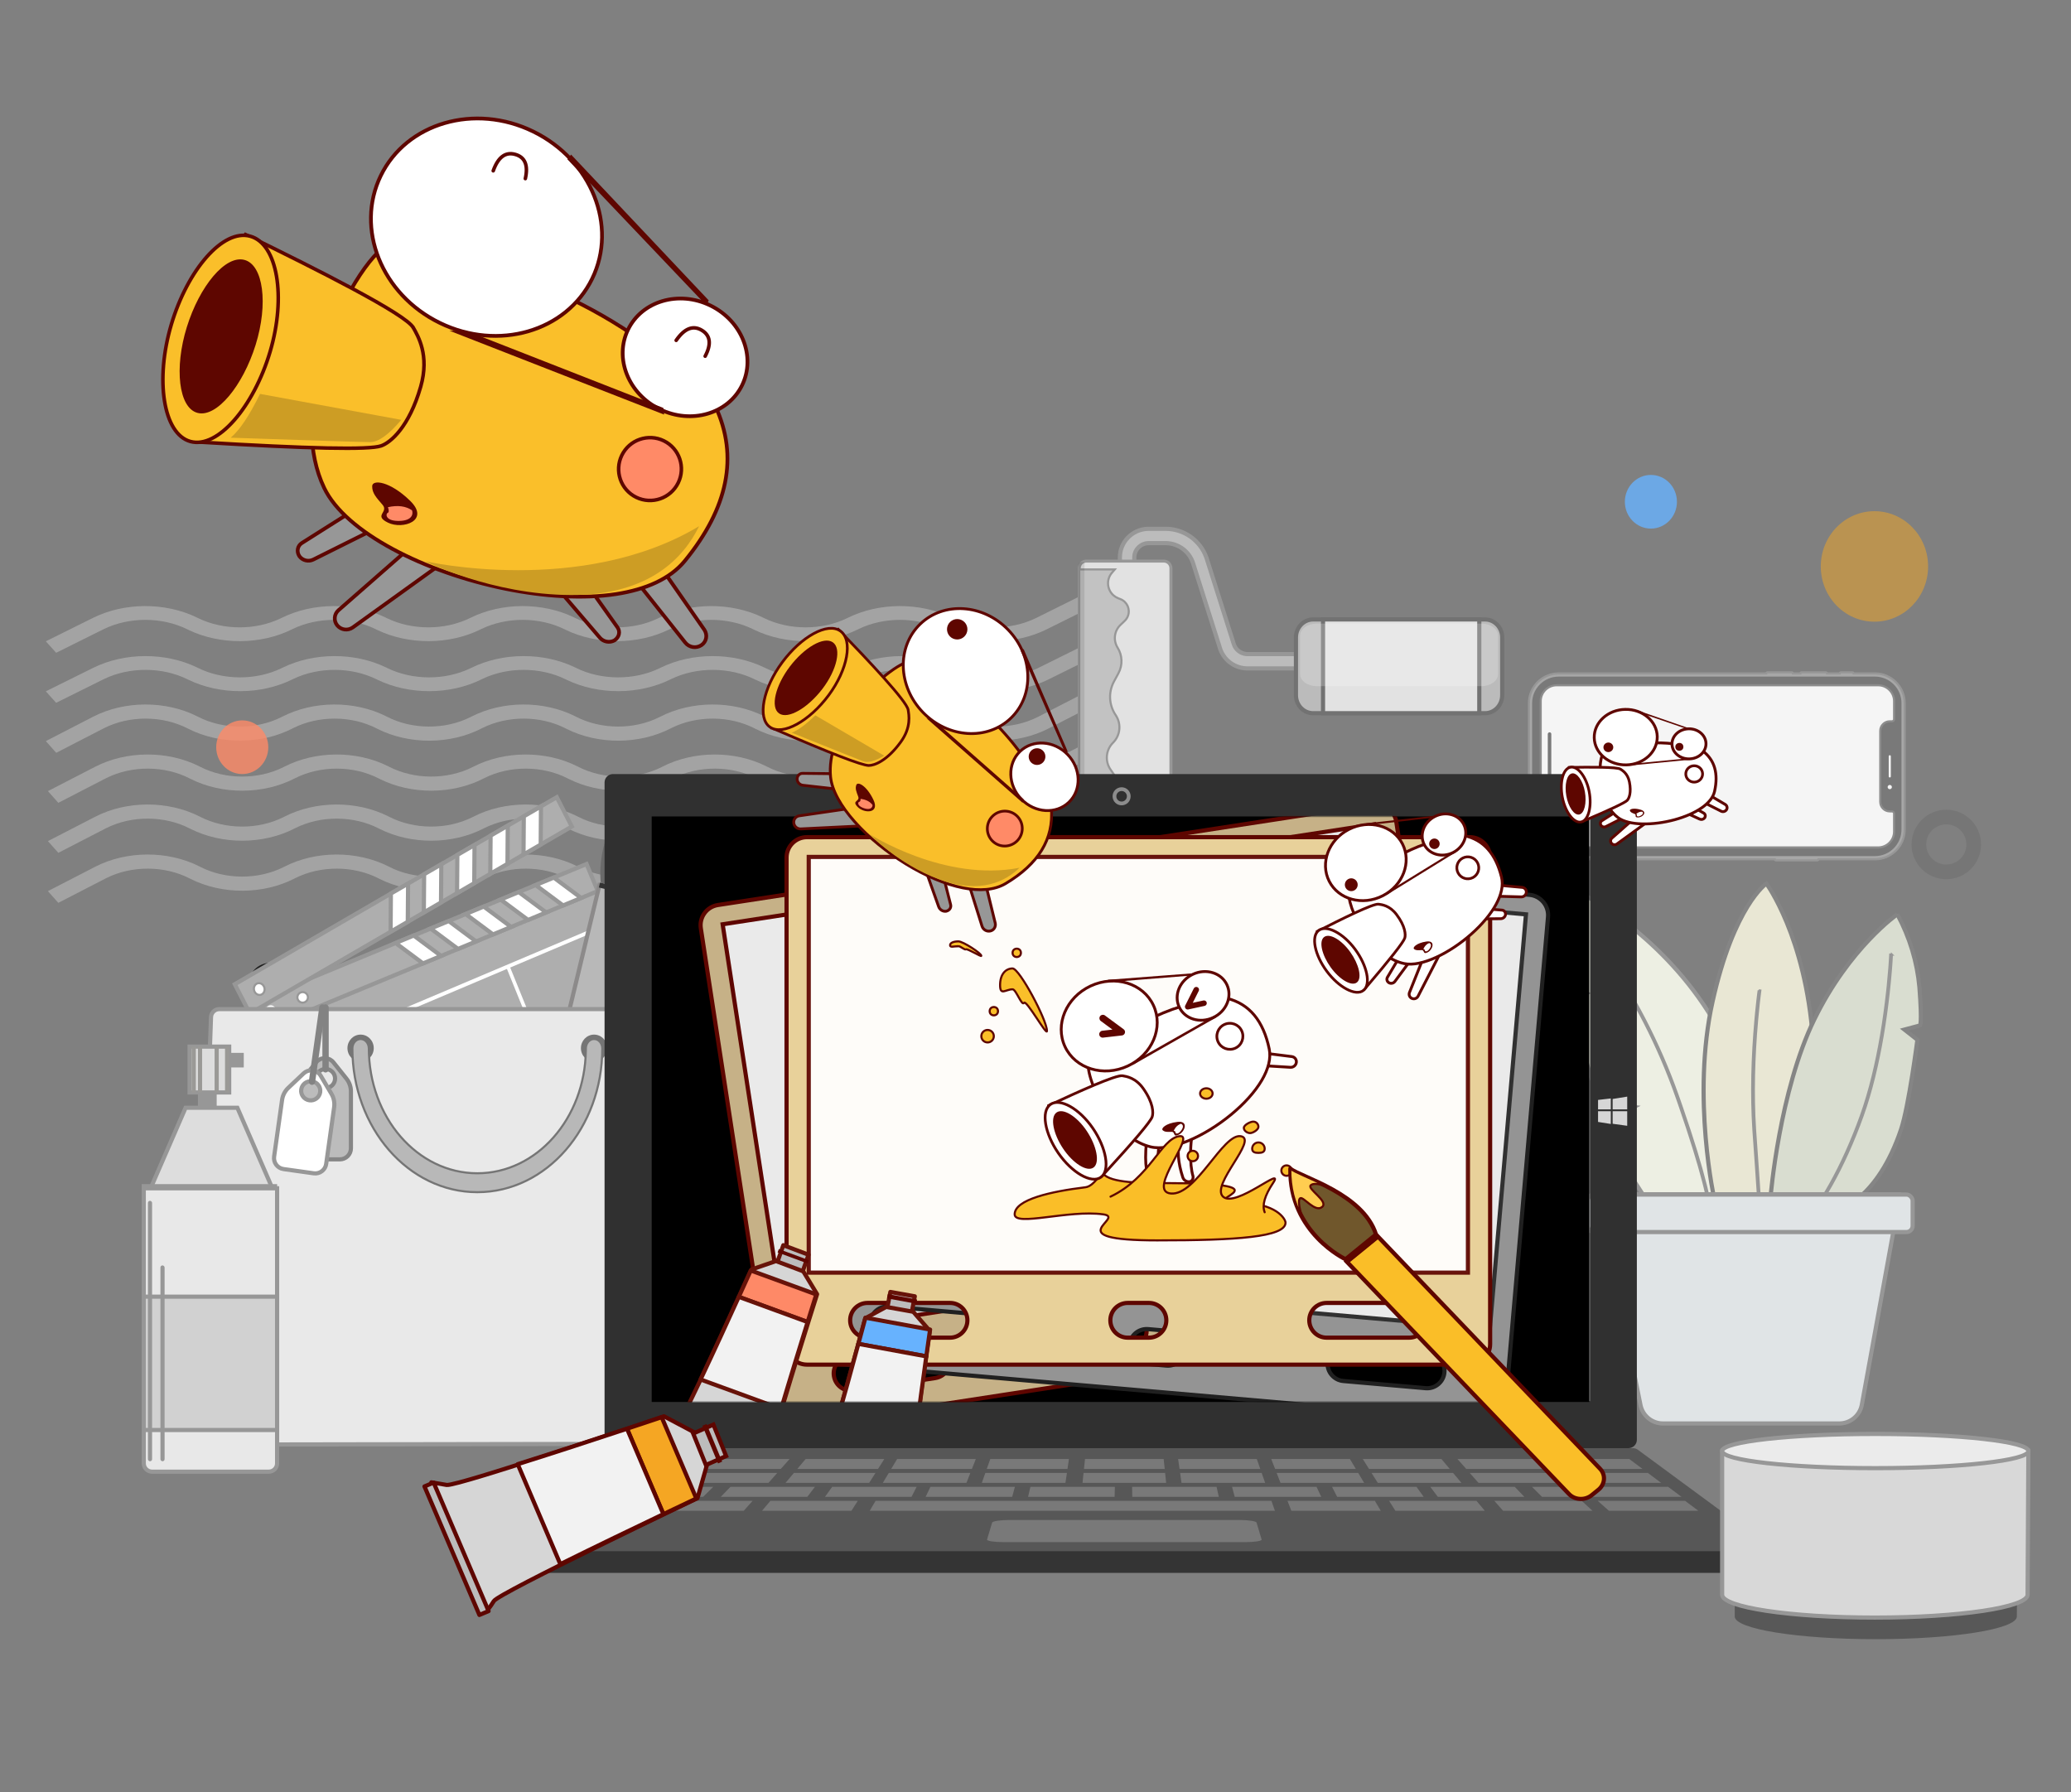<svg xmlns="http://www.w3.org/2000/svg" xmlns:xlink="http://www.w3.org/1999/xlink" width="994" height="860" viewBox="0 0 994 860">
    <rect x="0" y="0" width="994" height="860" fill="#808080" stroke="none"/>
    <defs>
        <path id="dq8b91zmua" d="M23.498 6.11v1.022c0 2.539 2.05 4.597 4.578 4.597h34.08c2.529 0 4.578-2.058 4.578-4.597V6.11c0-.564.456-1.022 1.018-1.022h8.647c4.214 0 7.63 3.43 7.63 7.663v154.28c0 4.231-3.416 7.662-7.63 7.662H13.833c-4.213 0-7.63-3.43-7.63-7.663V12.751c0-4.232 3.417-7.663 7.63-7.663h8.648c.562 0 1.017.458 1.017 1.022z"/>
        <path id="yca8zqawnb" d="M0 0L450 0 450 281 0 281z"/>
    </defs>
    <g fill="none" fill-rule="evenodd">
        <g>
            <g>
                <g>
                    <g transform="translate(-719 -62) translate(1) translate(718 62) translate(22)">
                        <path fill="#C1C1C1" fill-rule="nonzero" d="M500.009 404.283l4.991 5.613-22.682 11.693c-15.055 7.761-34.751 7.839-49.898.233l-.458-.233c-12.07-6.222-27.862-6.284-40.006-.186l-.367.186c-15.054 7.761-34.751 7.839-49.898.233l-.458-.233c-12.07-6.222-27.862-6.284-40.006-.186l-.367.186c-15.054 7.761-34.75 7.839-49.898.233l-.458-.233c-12.07-6.222-27.861-6.284-40.006-.186l-.367.186c-15.054 7.761-34.75 7.839-49.898.233l-.458-.233c-12.07-6.222-27.861-6.284-40.006-.186l-.367.186c-15.054 7.761-34.75 7.839-49.898.233l-.457-.233c-12.07-6.222-27.862-6.284-40.006-.186l-.367.186L5.99 433.283 1 427.669l22.682-11.693c15.055-7.761 34.751-7.839 49.898-.233l.458.233c12.07 6.222 27.862 6.285 40.006.187l.367-.187c15.054-7.761 34.751-7.839 49.898-.233l.458.233c12.07 6.222 27.862 6.285 40.006.187l.367-.187c15.054-7.761 34.75-7.839 49.898-.233l.458.233c12.07 6.222 27.861 6.285 40.006.187l.367-.187c15.054-7.761 34.75-7.839 49.898-.233l.458.233c12.07 6.222 27.861 6.285 40.006.187l.367-.187c15.054-7.761 34.75-7.839 49.898-.233l.457.233c12.07 6.222 27.862 6.285 40.006.187l.367-.187 22.683-11.693zm-.008-24l4.999 5.612-22.682 11.694c-15.054 7.761-34.758 7.839-49.905.232l-.457-.232c-12.066-6.221-27.858-6.283-39.999-.187l-.366.187c-15.054 7.761-34.758 7.839-49.905.232l-.458-.232c-12.066-6.221-27.858-6.283-39.998-.187l-.367.187c-15.054 7.761-34.758 7.839-49.905.232l-.457-.232c-12.066-6.221-27.858-6.283-39.999-.187l-.366.187c-15.054 7.761-34.758 7.839-49.905.232l-.458-.232c-12.066-6.221-27.858-6.283-39.998-.187l-.367.187c-15.054 7.761-34.758 7.839-49.905.232l-.457-.232c-12.066-6.221-27.858-6.283-39.998-.187l-.367.187-22.682 11.694L1 403.67l22.682-11.694c15.054-7.762 34.758-7.84 49.905-.233l.457.233c12.066 6.22 27.858 6.283 39.999.186l.366-.186c15.054-7.762 34.758-7.84 49.905-.233l.458.233c12.066 6.22 27.858 6.283 39.998.186l.367-.186c15.054-7.762 34.758-7.84 49.905-.233l.457.233c12.066 6.22 27.858 6.283 39.999.186l.366-.186c15.054-7.762 34.758-7.84 49.905-.233l.458.233c12.066 6.22 27.858 6.283 39.998.186l.367-.186c15.054-7.762 34.758-7.84 49.905-.233l.457.233c12.066 6.22 27.858 6.283 39.998.186l.367-.186 22.682-11.694zm0-24l4.999 5.612-22.682 11.694c-15.054 7.761-34.758 7.839-49.905.232l-.457-.232c-12.066-6.221-27.858-6.283-39.999-.187l-.366.187c-15.054 7.761-34.758 7.839-49.905.232l-.458-.232c-12.066-6.221-27.858-6.283-39.998-.187l-.367.187c-15.054 7.761-34.758 7.839-49.905.232l-.457-.232c-12.066-6.221-27.858-6.283-39.999-.187l-.366.187c-15.054 7.761-34.758 7.839-49.905.232l-.458-.232c-12.066-6.221-27.858-6.283-39.998-.187l-.367.187c-15.054 7.761-34.758 7.839-49.905.232l-.457-.232c-12.066-6.221-27.858-6.283-39.998-.187l-.367.187-22.682 11.694L1 379.67l22.682-11.694c15.054-7.762 34.758-7.84 49.905-.233l.457.233c12.066 6.22 27.858 6.283 39.999.186l.366-.186c15.054-7.762 34.758-7.84 49.905-.233l.458.233c12.066 6.22 27.858 6.283 39.998.186l.367-.186c15.054-7.762 34.758-7.84 49.905-.233l.457.233c12.066 6.22 27.858 6.283 39.999.186l.366-.186c15.054-7.762 34.758-7.84 49.905-.233l.458.233c12.066 6.22 27.858 6.283 39.998.186l.367-.186c15.054-7.762 34.758-7.84 49.905-.233l.457.233c12.066 6.22 27.858 6.283 39.998.186l.367-.186 22.682-11.694zm-.992-24l4.991 5.613-22.682 11.693c-15.055 7.761-34.751 7.839-49.898.233l-.458-.233c-12.07-6.222-27.862-6.284-40.006-.186l-.367.186c-15.054 7.761-34.751 7.839-49.898.233l-.458-.233c-12.07-6.222-27.862-6.284-40.006-.186l-.367.186c-15.054 7.761-34.75 7.839-49.898.233l-.458-.233c-12.07-6.222-27.861-6.284-40.006-.186l-.367.186c-15.054 7.761-34.75 7.839-49.898.233l-.458-.233c-12.07-6.222-27.861-6.284-40.006-.186l-.367.186c-15.054 7.761-34.75 7.839-49.898.233l-.457-.233c-12.07-6.222-27.862-6.284-40.006-.186l-.367.186L4.99 361.283 0 355.669l22.682-11.693c15.055-7.761 34.751-7.839 49.898-.233l.458.233c12.07 6.222 27.862 6.285 40.006.187l.367-.187c15.054-7.761 34.751-7.839 49.898-.233l.458.233c12.07 6.222 27.862 6.285 40.006.187l.367-.187c15.054-7.761 34.75-7.839 49.898-.233l.458.233c12.07 6.222 27.861 6.285 40.006.187l.367-.187c15.054-7.761 34.75-7.839 49.898-.233l.458.233c12.07 6.222 27.861 6.285 40.006.187l.367-.187c15.054-7.761 34.75-7.839 49.898-.233l.457.233c12.07 6.222 27.862 6.285 40.006.187l.367-.187 22.683-11.693zm.049-23l4.942 5.503-22.684 11.249c-15.079 7.476-34.684 7.55-49.853.224l-.458-.224c-12.116-6.008-27.87-6.068-40.059-.18l-.368.18c-15.079 7.476-34.684 7.55-49.853.224l-.458-.224c-12.116-6.008-27.87-6.068-40.059-.18l-.368.18c-15.078 7.476-34.684 7.55-49.853.224l-.458-.224c-12.116-6.008-27.87-6.068-40.059-.18l-.368.18c-15.078 7.476-34.684 7.55-49.853.224l-.458-.224c-12.116-6.008-27.87-6.068-40.058-.18l-.369.18c-15.078 7.476-34.683 7.55-49.852.224l-.459-.224c-12.116-6.008-27.87-6.068-40.058-.18l-.369.18-22.684 11.248L0 331.779l22.684-11.248c15.079-7.477 34.684-7.552 49.853-.225l.458.225c12.116 6.008 27.87 6.068 40.059.18l.368-.18c15.079-7.477 34.684-7.552 49.853-.225l.458.225c12.116 6.008 27.87 6.068 40.059.18l.368-.18c15.078-7.477 34.684-7.552 49.853-.225l.458.225c12.116 6.008 27.87 6.068 40.059.18l.368-.18c15.078-7.477 34.684-7.552 49.853-.225l.458.225c12.116 6.008 27.87 6.068 40.058.18l.369-.18c15.078-7.477 34.683-7.552 49.852-.225l.459.225c12.116 6.008 27.87 6.068 40.058.18l.369-.18 22.684-11.248zm-1.005-24l4.947 5.501-22.639 11.25c-15.048 7.477-34.628 7.551-49.767.224l-.457-.225c-12.084-6.004-27.807-6.064-39.964-.18l-.367.18c-15.048 7.478-34.628 7.552-49.767.225l-.457-.225c-12.084-6.004-27.807-6.064-39.964-.18l-.367.18c-15.048 7.478-34.629 7.552-49.767.225l-.457-.225c-12.084-6.004-27.807-6.064-39.964-.18l-.367.18c-15.048 7.478-34.629 7.552-49.767.225l-.458-.225c-12.083-6.004-27.807-6.064-39.963-.18l-.367.18c-15.048 7.478-34.629 7.552-49.767.225l-.458-.225c-12.083-6.004-27.807-6.064-39.963-.18l-.367.18-22.639 11.25L0 307.78l22.639-11.249c15.048-7.477 34.628-7.552 49.767-.224l.457.224c12.084 6.004 27.807 6.064 39.964.18l.367-.18c15.048-7.477 34.628-7.552 49.767-.224l.457.224c12.084 6.004 27.807 6.064 39.964.18l.367-.18c15.048-7.477 34.629-7.552 49.767-.224l.457.224c12.084 6.004 27.807 6.064 39.964.18l.367-.18c15.048-7.477 34.629-7.552 49.767-.224l.458.224c12.083 6.004 27.807 6.064 39.963.18l.367-.18c15.048-7.477 34.629-7.552 49.767-.224l.458.224c12.083 6.004 27.807 6.064 39.963.18l.367-.18 22.639-11.25z" opacity=".545"/>
                        <g>
                            <path fill="#BCBCBC" fill-rule="nonzero" stroke="#979797" stroke-width="2" d="M108.256 20c7.36 0 13.37 5.83 13.727 13.155l.017.691v8.067c0 8.788-5.485 16.591-13.637 19.543l-.797.27-40.883 12.945c-2.684.85-4.564 3.253-4.789 6.042l-.022.563V110H55V81.276c0-5.806 3.59-10.967 8.945-12.975l.678-.235 40.882-12.944c5.498-1.741 9.309-6.74 9.605-12.487l.018-.722v-8.067c0-3.65-2.803-6.64-6.359-6.904l-.513-.019h-49.82V20h49.82z" transform="rotate(-90 435.641 -59.859)"/>
                            <path fill="#BBB" fill-rule="nonzero" stroke="#727272" stroke-width="2" d="M69.846 104.5H42.154c-4.78 0-8.654 3.694-8.654 8.25v82.5c0 4.556 3.874 8.25 8.654 8.25h27.692c4.78 0 8.654-3.694 8.654-8.25v-82.5c0-4.556-3.874-8.25-8.654-8.25z" transform="rotate(-90 435.641 -59.859)"/>
                            <path fill="#E2E2E2" stroke="#727272" stroke-width="2" d="M33.5 117.5H78.5V192.5H33.5z" transform="rotate(-90 435.641 -59.859)"/>
                            <path fill="#FFF" fill-opacity=".209" fill-rule="nonzero" d="M70.73 106.5H52.27c-3.187 0-5.77 3.544-5.77 7.917v79.166c0 4.373 2.583 7.917 5.77 7.917h18.46c3.187 0 5.77-3.544 5.77-7.917v-79.166c0-4.373-2.583-7.917-5.77-7.917z" transform="rotate(-90 435.641 -59.859)"/>
                            <path fill="#E2E2E2" stroke="#979797" stroke-width="1.435" d="M3.92.5h99.16c1.89 0 3.42 1.515 3.42 3.385v37.23c0 1.87-1.53 3.385-3.42 3.385H3.92C2.03 44.5.5 42.985.5 41.115V3.885C.5 2.015 2.03.5 3.92.5z" transform="rotate(-90 435.641 -59.859)"/>
                            <path fill="#C2C2C2" stroke="#979797" d="M3.5.5h99v17.059l-1.586-1.366c-3.24-2.791-8.128-2.428-10.919.812-.577.67-1.036 1.435-1.355 2.26l-.38.982c-1.255 3.244-4.902 4.856-8.147 3.601-.864-.334-1.644-.855-2.283-1.526l-1.948-2.04c-2.854-2.991-7.417-3.564-10.922-1.371-3.722 2.328-8.407 2.48-12.271.398l-4.004-2.158c-4.96-2.671-10.979-2.443-15.72.598l-.595.381c-4.137 2.653-9.564 2.06-13.03-1.424-3.44-3.457-8.86-3.959-12.874-1.191L3.5 17.559h0V.5z" transform="rotate(-90 435.641 -59.859)"/>
                            <path fill="#000" d="M1.435 0h103.13c.792 0 1.435.643 1.435 1.435V3H0V1.435C0 .643.643 0 1.435 0z" opacity=".1" transform="rotate(-90 435.641 -59.859)"/>
                        </g>
                        <g transform="translate(45 227.283)">
                            <g transform="translate(685.495 196.746)">
                                <path fill="#EDEFE3" fill-rule="nonzero" stroke="#979797" stroke-width="2" d="M93.848 148.942s-1.728-48.489-26.31-87.18C42.959 23.068 7.272 5.201 7.272 5.201S-.757 28.832.058 38.423l.766 9.581 8.15 4.618-6.483 3.41s4.366 24.352 8.44 36.08c4.076 11.729 6.557 13.703 6.557 13.703l14.109 1.468-10.18 5.395c.744 7.511 2.719 14.886 5.862 21.892 4.865 10.185 20.677 31.884 20.677 31.884l45.867-17.469.025-.043z"/>
                                <path fill="#E9E7D4" fill-rule="nonzero" stroke="#858585" stroke-width="2" d="M70.482 152.286s-11.25-49.739-1-95.7C79.734 10.627 95.297 0 95.297 0s18.804 25.363 22.358 74.93c3.554 49.567-12.155 83.721-12.155 83.721l-35.018-6.365z"/>
                                <path fill="#D9DDD0" fill-rule="nonzero" stroke="#858585" stroke-width="2" d="M158.15 14.749c5.918 10.995 9.51 22.852 10.602 34.987 1.408 18.295.24 18.37.24 18.37l-7.424 1.986 6.221 4.888s-4.115 31.874-7.857 43.019c-11.384 33.999-30.42 38.918-30.42 38.918l-32.189-6.683s4.2-50.764 21.046-85.156c16.847-34.392 39.782-50.34 39.782-50.34"/>
                                <path fill="#BABABA" fill-rule="nonzero" stroke="#979797" d="M155.544 34.098l-.07 1.316-.067 1.128-.11 1.676-.064.909-.114 1.52-.124 1.562c-.26 3.163-.585 6.568-.983 10.165-1.518 13.704-3.773 27.408-6.912 40.201-1.675 6.828-3.565 13.22-5.68 19.098-1.065 2.955-2.16 5.832-3.286 8.632-4.923 12.245-10.198 22.542-15.475 30.958l-.646 1.021-.636.985c-1.259 1.934-2.448 3.646-3.55 5.14l-.274.37c-.473.633-.9 1.185-1.276 1.656l-.264.328-.408.489-.64-.427.328-.392.169-.207c.357-.443.765-.966 1.22-1.57l.198-.263c1.44-1.93 3.036-4.247 4.751-6.957l.323-.513c5.256-8.382 10.513-18.644 15.42-30.852 1.123-2.793 2.217-5.662 3.278-8.61 2.108-5.855 3.991-12.226 5.661-19.034 3.132-12.764 5.383-26.442 6.898-40.121l.193-1.78.18-1.745c.292-2.881.535-5.618.733-8.181l.113-1.518c.09-1.24.163-2.357.22-3.34l.09-1.67.804.026zM16.327 31.21c15.41 22.034 27.628 45.663 36.375 70.341l.967 2.755 1.048 3.025c5.485 15.905 9.22 28.236 11.515 37.438l.325 1.323.22.918c.603 2.55 1.04 4.665 1.337 6.382l.048.285c.111.66.193 1.216.25 1.676l.05.421.023.25h0l.008.105-.804.034-.007-.094-.033-.337h0l-.013-.117c-.057-.482-.144-1.091-.27-1.836l-.152-.868-.121-.652c-.34-1.784-.81-3.93-1.432-6.469l-.32-1.291-.338-1.326c-2.393-9.274-6.155-21.512-11.567-37.119l-1.06-3.04c-8.611-24.658-20.69-48.279-35.956-70.317l-.779-1.119.686-.368zm75.271 20.038l.799.086-.215 1.631-.176 1.426h0l-.239 2.043-.145 1.3c-.265 2.422-.527 5.053-.776 7.866-1.548 17.504-2.077 35.56-.979 52.418l.052.774 1.4 19.951.562 8.418h0l.352 5.674.104 1.88h0l.063 1.442h-.805l-.031-.806-.15-2.733-.442-7.03-.622-9.23-.242-3.492-.938-13.259c-.037-.514-.072-1.03-.106-1.549-1.1-16.893-.571-34.98.98-52.512l.207-2.265.156-1.622c.183-1.866.371-3.634.56-5.295l.145-1.26c.08-.676.156-1.303.228-1.878l.258-1.978z"/>
                                <path fill="#E0E4E6" fill-rule="nonzero" stroke="#979797" stroke-linejoin="round" stroke-width="2" d="M130.294 259.115H45.66c-5.238 0-9.75-3.694-10.784-8.83l-20.37-101.17h145l-18.389 100.97c-.952 5.23-5.507 9.03-10.822 9.03z"/>
                                <rect width="156" height="18" x="9.505" y="149.254" fill="#E0E4E6" stroke="#979797" stroke-width="2" rx="3"/>
                            </g>
                            <g>
                                <g fill-rule="nonzero">
                                    <path fill="#1E1E1E" d="M29.485 53.509c-.88-7.744-6.999-13.195-13.664-12.17-6.677 1.018-11.378 8.125-10.497 15.86.88 7.745 6.995 13.196 13.679 12.173 6.658-1.018 11.357-8.12 10.482-15.863z" transform="translate(.221 94.226) rotate(-15 417.17 -70.176)"/>
                                    <path fill="#AEAEAE" d="M181.09 46.697l14.635 118.014c.88 7.178-3.876 13.77-10.646 14.72L33.245 200.662c-6.752.944-12.965-4.106-13.853-11.29L4.757 71.363 181.09 46.697z" transform="translate(.221 94.226) rotate(-15 417.17 -70.176)"/>
                                    <g>
                                        <path fill="#AEAEAE" stroke="#979797" stroke-width="2" d="M177.082 14.044L2.362 36.985 0.513 23.033 175.238 0.092z" transform="translate(.221 94.226) rotate(-15 417.17 -70.176) translate(3.705 34.976)"/>
                                        <path fill="#FFF" stroke="#979797" stroke-width="2" d="M168.529 15.165L159.195 16.388 149.026 3.535 158.363 2.312zM150.499 17.53L141.175 18.757 130.998 5.899 140.325 4.677zM132.461 19.899L123.138 21.124 112.963 8.27 122.297 7.043zM114.428 22.272L105.109 23.495 94.941 10.635 104.26 9.412zM96.393 24.635L87.076 25.859 76.908 13.006 86.231 11.779z" transform="translate(.221 94.226) rotate(-15 417.17 -70.176) translate(3.705 34.976)"/>
                                        <path fill="#FFF" d="M13.14 28.473c.18 1.382-.799 2.649-2.179 2.833-1.389.178-2.654-.79-2.84-2.174-.18-1.378.795-2.642 2.178-2.823 1.393-.186 2.654.784 2.841 2.164z" transform="translate(.221 94.226) rotate(-15 417.17 -70.176) translate(3.705 34.976)"/>
                                        <path fill="#FFF" stroke="#979797" d="M29.564 26.32c.183 1.38-.799 2.644-2.181 2.826-1.382.183-2.659-.787-2.837-2.174-.18-1.378.799-2.646 2.172-2.826 1.391-.183 2.67.787 2.846 2.174z" transform="translate(.221 94.226) rotate(-15 417.17 -70.176) translate(3.705 34.976)"/>
                                    </g>
                                    <g stroke="#979797">
                                        <path fill="#AEAEAE" stroke-width="2" d="M172.888 0.239L0.386 46.939 3.728 62.39 176.215 15.69z" transform="translate(.221 94.226) rotate(-15 417.17 -70.176) translate(.546 .163)"/>
                                        <path fill="#FFF" stroke-width="2" d="M164.432 2.524L155.226 5.018 150.343 22.696 159.56 20.2zM146.633 7.343L137.429 9.839 132.546 27.514 141.754 25.016zM128.829 12.164L119.619 14.655 114.745 32.331 123.953 29.837zM111.028 16.98L101.82 19.481 96.939 37.156 106.147 34.658zM93.233 21.801L84.012 24.295 79.134 41.973 88.341 39.481z" transform="translate(.221 94.226) rotate(-15 417.17 -70.176) translate(.546 .163)"/>
                                        <path fill="#FFF" d="M13.608 51.537c-.335-1.529-1.714-2.465-3.075-2.097-1.36.372-2.208 1.91-1.882 3.437.335 1.531 1.711 2.47 3.08 2.098 1.364-.37 2.211-1.906 1.877-3.438z" transform="translate(.221 94.226) rotate(-15 417.17 -70.176) translate(.546 .163)"/>
                                    </g>
                                    <g fill="#FFF">
                                        <path d="M164.507 1.841L.916 24.664.695 22.866 164.289.042zM169.742 43.953L6.162 66.779 5.933 64.987 169.526 42.166zM67.085 84.713L9.381 92.755 9.165 90.972 66.86 82.919zM176.04 94.582L12.453 117.403 12.23 115.61 175.817 92.786z" transform="translate(.221 94.226) rotate(-15 417.17 -70.176) translate(13.56 65.126)"/>
                                        <path d="M51.865 60.399L50.185 60.635 44.825 17.624 46.525 17.388zM122.369 50.565L120.676 50.799 115.329 7.786 117.015 7.552z" transform="translate(.221 94.226) rotate(-15 417.17 -70.176) translate(13.56 65.126)"/>
                                    </g>
                                </g>
                                <g fill-rule="nonzero">
                                    <g>
                                        <path fill="#B8B8B8" stroke="#8C8A8A" stroke-width="2" d="M164.933 141.827c-2.722 3.198-7.464 3.637-10.596.964L34.92 40.873l12.497-14.69 119.417 101.916c3.125 2.67 3.45 7.43.724 10.63l-2.625 3.098z" transform="translate(.221 94.226) scale(-1 1) rotate(36 -203.836 -348.167) translate(.604 .623)"/>
                                        <path fill="#333" d="M46.496 25.396L48.343 26.969 35.844 41.664 34.006 40.088z" transform="translate(.221 94.226) scale(-1 1) rotate(36 -203.836 -348.167) translate(.604 .623)"/>
                                        <g fill="#6A6A6A">
                                            <path d="M33.988 40.103C13.202 34.37 4.551 5.87.018.656 32.464-.405 46.245 25.694 46.245 25.694l-12.257 14.41z" transform="translate(.221 94.226) scale(-1 1) rotate(36 -203.836 -348.167) translate(.604 .623)"/>
                                        </g>
                                    </g>
                                </g>
                                <g fill-rule="nonzero">
                                    <path fill="#666" d="M38.487 13.919L1.763.099l22.64 20.694c1.09-.613 2.485-.506 3.438.366 1.197 1.093 1.258 2.97.137 4.195-1.115 1.22-2.992 1.327-4.193.236-.878-.803-1.144-2.02-.784-3.099L.277 1.716l17.24 35.108 27.706 4.292-6.736-27.197z" transform="translate(.221 94.226) scale(-1 1) rotate(22 -367.843 -708.737)"/>
                                    <path fill="#BEBEBE" stroke="#979797" stroke-width="2" d="M187.453 174.564c-3.552 3.875-9.5 4.205-13.29.743L29.358 42.943l16.275-17.775 144.806 132.366c3.787 3.468 3.986 9.417.44 13.29l-3.425 3.74z" transform="translate(.221 94.226) scale(-1 1) rotate(22 -367.843 -708.737)"/>
                                    <path fill="#333" d="M44.498 24.134L46.737 26.183 30.455 43.94 28.216 41.891z" transform="translate(.221 94.226) scale(-1 1) rotate(22 -367.843 -708.737)"/>
                                </g>
                                <path fill="#E9E9E9" stroke="#979797" stroke-width="2" d="M38.055 162.774h246.488c2.162 0 3.933 1.718 3.998 3.879l6.113 200.562c.067 2.208-1.669 4.052-3.877 4.12l-.115.002-259.732.43c-2.209.004-4.003-1.784-4.006-3.993 0-.05 0-.099.002-.148l7.131-200.993c.077-2.153 1.844-3.859 3.998-3.859z" transform="translate(.221 94.226)"/>
                                <g transform="translate(.221 94.226) rotate(90 423.502 424.277)">
                                    <g transform="translate(.384 .827)">
                                        <path fill="#A7A7A7" stroke="#979797" d="M75.449 0c7.883 0 14.274 6.405 14.274 14.305v27.078c.281 0 .51.228.51.51v19.925c0 .283-.229.511-.51.511v103.712c0 7.9-6.391 14.306-14.274 14.306H14.784C6.9 180.347.51 173.942.51 166.04V66.417c-.282 0-.51-.23-.51-.511V54.155c0-.282.228-.51.51-.51v-3.577c-.282 0-.51-.229-.51-.511v-11.75c0-.283.228-.512.51-.512v-6.13c-.282 0-.51-.229-.51-.511v-5.62c0-.282.228-.511.51-.511V14.305C.51 6.405 6.9 0 14.784 0h60.665z"/>
                                        <path fill="#797979" d="M75.449 1.533c3.519 0 6.705 1.43 9.012 3.74 2.306 2.312 3.732 5.505 3.732 9.032v151.736c0 3.527-1.426 6.72-3.732 9.032-2.307 2.311-5.493 3.74-9.012 3.74H14.784c-3.52 0-6.706-1.429-9.012-3.74s-3.733-5.505-3.733-9.032V14.305c0-3.527 1.427-6.72 3.733-9.031 2.306-2.312 5.493-3.741 9.012-3.741h60.665z"/>
                                        <path fill="#F5F5F5" d="M55.057 8.174c-.563 0-1.02-.457-1.02-1.021 0-.565.457-1.022 1.02-1.022s1.02.457 1.02 1.022c0 .564-.457 1.021-1.02 1.021zM40.273 6.642h9.686c.282 0 .51.228.51.51 0 .283-.228.511-.51.511h-9.686c-.281 0-.51-.228-.51-.51 0-.283.229-.511.51-.511z"/>
                                        <use fill="#F5F5F5" stroke="#8C8C8C" xlink:href="#dq8b91zmua"/>
                                    </g>
                                    <rect width="32.991" height="1.696" x="29.145" y="170.432" fill="#797979" rx=".848"/>
                                </g>
                                <g>
                                    <path fill="#BCBCBC" stroke="#868686" stroke-width="2" d="M15.869 27.012c.305.244.583.522.827.828l6.256 7.818c1.397 1.747 2.159 3.917 2.159 6.153v27.276c0 2.93-2.375 5.304-5.304 5.304H5.304C2.374 74.39 0 72.016 0 69.087V41.811c0-2.236.761-4.406 2.159-6.153l6.255-7.818c1.83-2.288 5.167-2.658 7.455-.828zm-2.933 4.02c-2.522 0-4.566 2.043-4.566 4.563 0 2.521 2.044 4.564 4.566 4.564 2.521 0 4.565-2.043 4.565-4.564 0-2.52-2.044-4.564-4.565-4.564z" transform="translate(.221 94.226) translate(76.099 160.487)"/>
                                    <path fill="#838383" d="M12.936 0c.84 0 1.522.681 1.522 1.522v29.666c0 .84-.682 1.522-1.522 1.522s-1.522-.682-1.522-1.522V1.522c0-.84.681-1.522 1.522-1.522z" transform="translate(.221 94.226) translate(76.099 160.487)"/>
                                </g>
                                <g>
                                    <g>
                                        <path fill="#FFF" stroke="#979797" stroke-width="2" d="M16.872 33.416c.306.245.584.523.83.83l6.318 7.9c1.397 1.746 2.158 3.915 2.158 6.151v27.469c0 2.929-2.375 5.303-5.304 5.303H6.245c-2.929 0-5.303-2.374-5.303-5.303V48.297c0-2.236.76-4.405 2.157-6.152l6.319-7.9c1.83-2.287 5.167-2.658 7.454-.829zm-2.93 4.063c-2.534 0-4.588 2.055-4.588 4.589 0 2.534 2.054 4.588 4.588 4.588 2.534 0 4.588-2.054 4.588-4.588 0-2.534-2.054-4.589-4.588-4.589z" transform="translate(.221 94.226) rotate(8 -1095.606 608.005)"/>
                                        <path fill="#838383" d="M13.942.165c.845 0 1.53.685 1.53 1.53v35.942c0 .845-.685 1.53-1.53 1.53s-1.53-.685-1.53-1.53V1.694c0-.844.685-1.529 1.53-1.529z" transform="translate(.221 94.226) rotate(8 -1095.606 608.005)"/>
                                    </g>
                                </g>
                                <g transform="translate(.221 94.226) translate(.539 174.49)">
                                    <ellipse cx="105.313" cy="7.022" fill="#757575" rx="6.313" ry="6.5"/>
                                    <ellipse cx="217.374" cy="7.022" fill="#757575" rx="6.313" ry="6.5"/>
                                    <path fill="#B8B8B8" fill-rule="nonzero" stroke="#757575" d="M217.374 2.63c-1.09 0-2.076.508-2.79 1.33-.717.824-1.16 1.963-1.156 3.221l-.007.954c-.227 16.342-6.137 31.087-15.556 41.743-9.4 10.633-22.295 17.194-36.522 17.194-14.397 0-27.43-6.718-36.86-17.612-9.39-10.849-15.207-25.841-15.227-42.466-.04-1.209-.49-2.293-1.192-3.08-.711-.794-1.681-1.283-2.75-1.283-1.09 0-2.077.507-2.79 1.329-.715.82-1.157 1.955-1.157 3.209 0 19.048 6.714 36.293 17.567 48.776 10.854 12.482 25.848 20.203 42.41 20.203 16.561 0 31.555-7.72 42.409-20.203 10.853-12.483 17.566-29.728 17.566-48.776 0-1.254-.441-2.388-1.155-3.21-.714-.82-1.7-1.328-2.79-1.328z"/>
                                    <g transform="translate(.947 5.875)">
                                        <path fill="#DDD" stroke="#979797" stroke-width="2" d="M20.368 29.755L45.219 29.755 62.293 69.065 3.293 69.065z"/>
                                        <path fill="#979797" d="M26.293 22.41H35.293V30.41H26.293z"/>
                                        <path fill="#DDD" stroke="#979797" stroke-width="2" d="M22.293 0.41H41.293V22.41H22.293z"/>
                                        <path fill="#9A9996" d="M26.293.41H28.293V22.41H26.293zM23.293.41H25.293V22.41H23.293zM34.293.41H36.293V22.41H34.293zM39.293.41H41.293V22.41H39.293z"/>
                                        <path fill="#979797" d="M41.293 3.41H48.293V10.41H41.293z"/>
                                        <path fill="#E8E8E8" fill-rule="nonzero" stroke="#979797" stroke-width="2" d="M64.293 67.41h-64v133c0 2.209 1.791 4 4 4h56c2.21 0 4-1.791 4-4v-133h0z"/>
                                        <path fill="#D1D1D1" fill-rule="nonzero" stroke="#979797" stroke-width="2" d="M64.293 120.41L0.293 120.41 0.293 184.41 64.293 184.41z"/>
                                        <rect width="2" height="125" x="2.293" y="74.41" fill="#979797" rx="1"/>
                                        <rect width="2" height="94" x="8.293" y="105.41" fill="#979797" rx="1"/>
                                        <path fill="#979797" d="M0.293 67.41H64.293V69.41H0.293z"/>
                                    </g>
                                </g>
                            </g>
                            <g>
                                <path fill="#303030" d="M551.295 0c2.232 0 4.041 1.802 4.041 4.024v315.474c0 2.222-1.81 4.024-4.041 4.024H63.913c-2.231 0-4.04-1.802-4.04-4.024V4.024c0-2.222 1.809-4.024 4.04-4.024h487.382zm-18.398 20.917h-450v280h450v-280z" transform="translate(163.294 144.195)"/>
                                <g fill="#FFF" opacity=".8">
                                    <path d="M14 7v7l-7-.966V7h7zM6.125 7v6.125L0 12.145V7h6.125zm0-6.125v5.25H0V1.591L6.125.875zM14 0v6.125H7v-4.99L14 0z" transform="translate(163.294 144.195) translate(536.706 154.805)"/>
                                </g>
                                <path fill="#343434" d="M2.36 367.756h610.49c1.618 0 2.643.874 2.288 1.952l-3.856 11.71c-.355 1.077-1.934 1.95-3.526 1.95H7.452c-1.592 0-3.17-.873-3.525-1.95L.07 369.707c-.355-1.078.67-1.952 2.29-1.952z" transform="translate(163.294 144.195)"/>
                                <g transform="translate(163.294 144.195) translate(82.491 20.347)">
                                    <mask id="76k5oa5bjc" fill="#fff">
                                        <use xlink:href="#yca8zqawnb"/>
                                    </mask>
                                    <use fill="#000" opacity=".1" xlink:href="#yca8zqawnb"/>
                                    <g mask="url(#76k5oa5bjc)">
                                        <g>
                                            <g stroke-width="2">
                                                <g stroke="#5E0600">
                                                    <path fill="#C6B187" d="M361.803 250.972L47.428 299.203c-5.358.821-10.368-2.857-11.193-8.214L.788 60.174c-.822-5.357 2.854-10.365 8.213-11.189L323.378.754c5.356-.821 10.366 2.854 11.189 8.211l35.447 230.818c.826 5.36-2.853 10.363-8.211 11.189zm-251.018 8.553l-39.143 6.006c-4.55.698-7.68 4.953-6.98 9.505.699 4.55 4.96 7.674 9.512 6.972l39.143-6.002c4.552-.698 7.675-4.957 6.977-9.505-.7-4.554-4.957-7.672-9.51-6.976zm94.37-14.478l-10.07 1.547c-4.556.698-7.684 4.952-6.983 9.507.699 4.548 4.957 7.67 9.512 6.971l10.07-1.544c4.55-.698 7.678-4.953 6.977-9.507-.698-4.553-4.957-7.672-9.507-6.974zm123.441-18.94l-39.138 6.006c-4.552.698-7.685 4.953-6.986 9.505.698 4.55 4.961 7.674 9.514 6.972l39.142-6.002c4.555-.7 7.68-4.953 6.982-9.5-.703-4.557-4.961-7.68-9.514-6.981z" transform="translate(-26.05 -6.481) translate(48.846)"/>
                                                    <path fill="#EAEAEA" fill-rule="nonzero" d="M11.264 58.234L323.99 10.256 354.277 207.455 41.547 255.433z" transform="translate(-26.05 -6.481) translate(48.846)"/>
                                                </g>
                                                <g>
                                                    <path fill="#949494" stroke="#202020" d="M326.145 279.996L9.292 252.358c-5.4-.472-9.395-5.23-8.923-10.63L20.677 9.094c.47-5.399 5.23-9.393 10.633-8.923L348.165 27.81c5.4.472 9.395 5.229 8.923 10.628l-20.312 232.634c-.47 5.404-5.23 9.393-10.631 8.924zm-245.893-51.17l-39.451-3.44c-4.588-.398-8.636 2.993-9.035 7.583-.4 4.583 2.997 8.628 7.587 9.028l39.45 3.443c4.586.4 8.631-2.996 9.03-7.584.4-4.59-2.991-8.627-7.581-9.03zm95.117 8.298l-10.152-.884c-4.59-.4-8.636 2.991-9.038 7.583-.4 4.585 2.997 8.623 7.587 9.026l10.147.886c4.59.4 8.636-2.991 9.035-7.581.4-4.59-2.994-8.633-7.58-9.03zm124.41 10.851l-39.445-3.44c-4.59-.4-8.636 2.99-9.04 7.579-.402 4.587 3 8.63 7.587 9.028l39.45 3.442c4.593.398 8.636-2.989 9.036-7.576.4-4.592-2.997-8.632-7.587-9.033z" transform="translate(-26.05 -6.481) translate(48.846) translate(50.323 16.283)"/>
                                                    <path fill="#EAEAEA" fill-rule="nonzero" stroke="#313131" d="M31.312 9.693L346.507 37.184 329.154 235.937 13.962 208.444z" transform="translate(-26.05 -6.481) translate(48.846) translate(50.323 16.283)"/>
                                                </g>
                                                <g stroke="#5E0600">
                                                    <path fill="#E8D19A" d="M327.918 253.28H9.86c-5.422 0-9.818-4.395-9.818-9.813V9.947C.042 4.527 4.436.135 9.86.135h318.058c5.42 0 9.815 4.392 9.815 9.812v233.52c.003 5.418-4.394 9.812-9.815 9.812zM78.507 223.668H38.904c-4.604 0-8.341 3.731-8.341 8.337 0 4.604 3.737 8.337 8.341 8.337h39.603c4.606 0 8.339-3.733 8.339-8.337 0-4.606-3.733-8.337-8.34-8.337zm95.474 0h-10.187c-4.608 0-8.344 3.731-8.344 8.337 0 4.604 3.736 8.337 8.344 8.337h10.187c4.606 0 8.34-3.733 8.34-8.337 0-4.606-3.734-8.337-8.34-8.337zm124.888 0H259.27c-4.604 0-8.341 3.731-8.341 8.337 0 4.604 3.74 8.337 8.341 8.337h39.598c4.61 0 8.341-3.733 8.341-8.337 0-4.606-3.732-8.337-8.341-8.337z" transform="translate(-26.05 -6.481) translate(48.846) translate(41.89 16.283)"/>
                                                    <path fill="#FFF" fill-rule="nonzero" d="M10.694 9.619H327.082V209.128H10.694z" opacity=".936" transform="translate(-26.05 -6.481) translate(48.846) translate(41.89 16.283)"/>
                                                </g>
                                            </g>
                                            <g fill-rule="nonzero">
                                                <path fill="#D6D6D6" stroke="#671309" stroke-linejoin="round" stroke-width="2" d="M59.17 10.142l7.252 10.371S47.375 95.642 48.468 98.816c1.098 3.17 1.027 4.119 1.027 4.119L1.59 89.285s2.32-1.999 4.192-3.57c2.848-2.388 30.49-74.405 30.49-74.405l11.19-4.608 11.708 3.44z" transform="translate(-26.05 -6.481) rotate(-6 2333.94 -751.103)"/>
                                                <path fill="#BCBCBC" stroke="#671309" stroke-linejoin="round" stroke-width="2" d="M49.581 0.013L61.025 3.328 58.868 10.438 47.418 7.126z" transform="translate(-26.05 -6.481) rotate(-6 2333.94 -751.103)"/>
                                                <path fill="#5E0600" d="M47.675 2.915L61.967 2.895 61.964 4.968 47.672 4.988z" transform="translate(-26.05 -6.481) rotate(-6 2333.94 -751.103) rotate(-163.453 54.82 3.941)"/>
                                                <path fill="#BCBCBC" d="M1.713 88.775L49.523 102.985 48.508 106.418 0.699 92.207z" transform="translate(-26.05 -6.481) rotate(-6 2333.94 -751.103)"/>
                                                <g stroke="#671309" stroke-linejoin="round" stroke-width="2">
                                                    <path fill="#67B2FE" d="M19.976.101l30.27 8.918s-1.276 5.064-3.147 12.602l-31.807-9.373C17.745 5.9 19.512 1.302 19.976.1z" transform="translate(-26.05 -6.481) rotate(-6 2333.94 -751.103) translate(16.404 10.943)"/>
                                                    <path fill="#F2F2F2" d="M47.099 21.619c-2.646 10.66-6.477 26.271-9.588 39.666L.296 50.316c5.135-12.704 10.993-27.722 15-38.07L47.1 21.619z" transform="translate(-26.05 -6.481) rotate(-6 2333.94 -751.103) translate(16.404 10.943)"/>
                                                </g>
                                            </g>
                                            <g fill-rule="nonzero">
                                                <path fill="#D6D6D6" stroke="#671309" stroke-linejoin="round" stroke-width="2" d="M79.278 13.657l5.343 12.477s-36.013 75.132-35.557 78.706c.465 3.577.19 4.56.19 4.56L2.18 84.832s2.853-1.614 5.142-2.87c3.488-1.915 47.807-71.935 47.807-71.935l12.668-2.473 11.481 6.103z" transform="translate(-26.05 -6.481) rotate(-8 1593.843 -17.863)"/>
                                                <path fill="#BCBCBC" stroke="#671309" stroke-linejoin="round" stroke-width="2" d="M71.845 0.602L83.203 6.813 79.354 14.235 67.996 8.03z" transform="translate(-26.05 -6.481) rotate(-8 1593.843 -17.863)"/>
                                                <path fill="#5E0600" d="M69.447 2.148L83.056 9.457 82.258 10.97 68.649 3.663z" transform="translate(-26.05 -6.481) rotate(-8 1593.843 -17.863)"/>
                                                <path fill="#BCBCBC" d="M2.344 84.238L49.379 108.977 47.588 112.306 0.555 87.565z" transform="translate(-26.05 -6.481) rotate(-8 1593.843 -17.863)"/>
                                                <g stroke="#671309" stroke-linejoin="round" stroke-width="2">
                                                    <path fill="#FE8967" d="M31.142.313l29.554 15.771s-2.405 5.038-5.953 12.536l-31.05-16.57c3.904-6.132 6.714-10.576 7.45-11.737z" transform="translate(-26.05 -6.481) rotate(-8 1593.843 -17.863) translate(23.531 10.124)"/>
                                                    <path fill="#F2F2F2" d="M54.746 28.618c-5.02 10.612-12.322 26.16-18.408 39.534L.009 48.76c8.044-12.225 17.324-26.717 23.686-36.712l31.05 16.57z" transform="translate(-26.05 -6.481) rotate(-8 1593.843 -17.863) translate(23.531 10.124)"/>
                                                </g>
                                            </g>
                                            <g transform="translate(-26.05 -6.481) translate(0 225.714)">
                                                <ellipse cx="8.281" cy="8.408" fill="#ED375E" fill-rule="nonzero" rx="8.014" ry="8.139"/>
                                            </g>
                                        </g>
                                    </g>
                                </g>
                                <path fill="#575757" d="M60.858 323.522h492.624c.85 0 1.677.272 2.366.78l55.95 41.199c1.809 1.332 2.216 3.907.91 5.752-.76 1.072-1.979 1.707-3.276 1.707H4.908c-2.231 0-4.04-1.844-4.04-4.12 0-1.322.623-2.565 1.675-3.34l55.95-41.199c.688-.507 1.516-.78 2.365-.78z" transform="translate(163.294 144.195)"/>
                                <path fill="#797979" d="M364.374 357.984c4.447 0 8.221.564 8.43 1.26l2.43 8.12c.208.696-3.41 1.26-8.083 1.26H251.536c-4.672 0-8.29-.564-8.082-1.26l2.43-8.12c.208-.696 3.982-1.26 8.43-1.26h110.06zm-283.077-9.207l-5.401 4.774H32.973l6.394-4.774h41.93zm100.118 0l-3.03 4.774h-42.923l4.023-4.774h41.93zm198.525 0l1.672 4.774H187.145l2.827-4.774H379.94zm98.407 0l4.002 4.774h-42.923l-3.01-4.774h41.93zm-347.42 0l-4.224 4.774H83.78l5.218-4.774h41.93zm298.644 0l2.847 4.774h-42.922l-1.855-4.774h41.93zm99.263 0l5.198 4.774h-42.923l-4.205-4.774h41.93zm49.631 0l6.373 4.774h-42.923l-5.38-4.774h41.93zm-8.095-6.684l6.393 4.774h-66.96l-4.793-4.774h65.36zm-120.792 0l3.435 4.774H411.48l-2.442-4.774h40.54zm-192.77 0l-1.287 4.774h-41.533l2.28-4.774h40.54zm96.798 0l1.085 4.774h-41.533l-.091-4.774h40.54zm-192.77 0l-3.638 4.774h-41.532l4.63-4.774h40.54zm335.9 0l4.59 4.774h-41.532l-3.597-4.774h40.54zm-95.144 0l2.26 4.774h-41.533l-1.267-4.774h40.54zm-191.943 0l-2.442 4.774h-41.532l3.434-4.774h40.54zm95.144 0l-.111 4.774h-41.533l1.105-4.774h40.54zm-192.77 0l-4.833 4.774H42.772l6.373-4.774h62.878zm169.756-6.684l-.699 4.775h-40.142l1.692-4.775h39.15zm-91.881 0l-3.03 4.775h-40.142l4.022-4.775h39.15zm185.36 0l1.673 4.775h-40.143l-.679-4.775h39.15zm91.882 0l4.003 4.775H431l-3.01-4.775h39.15zm-324.382 0l-4.225 4.775H98.391l5.218-4.775h39.15zm186.16 0l.497 4.775h-40.143l.497-4.775h39.15zm-93.479 0l-1.875 4.775h-40.142l2.867-4.775h39.15zm186.16 0l2.847 4.775h-40.142l-1.855-4.775h39.15zm92.68 0l5.198 4.775h-40.142l-4.205-4.775h39.15zm46.34 0l6.374 4.775h-40.142l-5.38-4.775h39.149zm-464.2 0l-5.401 4.775H50.875l6.394-4.775h39.15zm455.278-6.683l6.373 4.774h-38.752l-5.38-4.774h37.76zm-44.695 0l5.198 4.774h-38.752l-4.205-4.774h37.76zm-89.39 0l2.848 4.774h-38.752l-1.854-4.774h37.759zm-179.549 0l-1.874 4.774h-38.753l2.868-4.774h37.76zm90.16 0l.497 4.774h-38.752l.496-4.774h37.76zm-179.55 0l-4.224 4.774h-38.753l5.218-4.774h37.76zm312.864 0l4.002 4.774h-38.752l-3.01-4.774h37.76zm-88.619 0l1.672 4.774h-38.752l-.68-4.774h37.76zm-178.779 0l-3.03 4.774h-38.752l4.023-4.774h37.76zm-90.16 0l-5.4 4.774H59.825l6.394-4.774h37.759zm178.779 0l-.7 4.774h-38.751l1.692-4.774h37.759z" transform="translate(163.294 144.195)"/>
                                <path fill="#8C8C8C" fill-rule="nonzero" d="M308.038 6.337c-2.396 0-4.339 1.941-4.339 4.336 0 2.396 1.943 4.337 4.339 4.337 2.396 0 4.339-1.941 4.339-4.337 0-2.395-1.943-4.336-4.339-4.336zm0 1.803c1.4 0 2.534 1.134 2.534 2.533 0 1.4-1.134 2.534-2.534 2.534s-2.534-1.134-2.534-2.534c0-1.399 1.134-2.533 2.534-2.533z" transform="translate(163.294 144.195)"/>
                            </g>
                            <g fill-rule="nonzero">
                                <path fill="#D6D6D6" stroke="#5E0600" stroke-linejoin="round" stroke-width="2" d="M99.305 17.034l6.742 15.827s-45.45 95.309-44.873 99.843c.587 4.537.24 5.784.24 5.784L2.005 107.322s3.6-2.047 6.489-3.641c4.401-2.428 60.334-91.252 60.334-91.252L84.815 9.29l14.49 7.743z" transform="rotate(39 -460.988 490.607)"/>
                                <path fill="#BCBCBC" stroke="#5E0600" stroke-width="2" d="M89.765 0.593L104.011 8.493 99.182 17.935 84.936 10.04z" transform="rotate(39 -460.988 490.607)"/>
                                <path fill="#5E0600" d="M87.031 2.422L104.23 11.761 103.222 13.694 86.023 4.358z" transform="rotate(39 -460.988 490.607)"/>
                                <path fill="#BCBCBC" stroke="#5E0600" stroke-linejoin="round" stroke-width="2" d="M2.934 106.723L62.236 138.057 59.978 142.274 0.678 110.937z" transform="rotate(39 -460.988 490.607)"/>
                                <g stroke="#5E0600" stroke-linejoin="round" stroke-width="2">
                                    <path fill="#F5A623" d="M39.505.394l37.49 19.861s-3.051 6.345-7.551 15.788L30.055 15.175c4.953-7.723 8.518-13.318 9.45-14.781z" transform="rotate(39 -460.988 490.607) translate(28.726 13.06)"/>
                                    <path fill="#F2F2F2" d="M69.447 36.04c-6.368 13.363-15.63 32.945-23.351 49.786L.012 61.406C10.216 46.01 21.987 27.76 30.058 15.171L69.447 36.04z" transform="rotate(39 -460.988 490.607) translate(28.726 13.06)"/>
                                </g>
                            </g>
                            <g transform="translate(759.56 460.89)">
                                <path fill="#585858" d="M6.052 87.618c0 6.006 30.31 10.876 67.697 10.876 37.389 0 67.698-4.87 67.698-10.876l.349-50.467H6.052v50.467z"/>
                                <path fill="#D8D8D8" stroke="#979797" stroke-linejoin="round" stroke-width="2" d="M0 77.15c0 6.062 32.819 10.976 73.303 10.976 40.484 0 73.302-4.914 73.302-10.977l.378-69.373H0v69.373z"/>
                                <ellipse cx="73.5" cy="8.208" fill="#EBEBEB" stroke="#979797" stroke-linejoin="round" stroke-width="2" rx="73.5" ry="8.208"/>
                            </g>
                            <ellipse cx="832.659" cy="44.555" fill="#F5A623" fill-rule="nonzero" opacity=".5" rx="25.76" ry="26.518"/>
                            <ellipse cx="725.365" cy="13.52" fill="#67B2FE" fill-rule="nonzero" opacity=".8" rx="12.501" ry="12.88"/>
                            <ellipse cx="49.268" cy="131.315" fill="#FE8967" fill-rule="nonzero" opacity=".8" rx="12.501" ry="12.88"/>
                            <path fill="#6C6C6C" fill-rule="nonzero" d="M867.146 161.32c-9.205 0-16.668 7.462-16.668 16.668 0 9.205 7.463 16.668 16.668 16.668 9.206 0 16.669-7.463 16.669-16.668 0-9.206-7.463-16.668-16.669-16.668zm0 7.018c5.33 0 9.65 4.32 9.65 9.65s-4.32 9.65-9.65 9.65-9.65-4.32-9.65-9.65 4.32-9.65 9.65-9.65z" opacity=".5"/>
                        </g>
                        <g transform="rotate(41 -122.022 670.077)">
                            <g transform="rotate(5 -34.144 147.285)">
                                <path fill="#979797" fill-rule="nonzero" stroke="#5E0600" stroke-width="1.365" d="M58.125 106.666l8.319 2.765-16.3 13.476c-.591.49-1.316.73-2.039.722-.722-.007-1.443-.261-2.025-.762-.594-.58-.873-1.259-.9-1.92-.029-.702.224-1.392.744-1.919h0l12.201-12.362zM124.422 102.487l-7.318 4.824 20.2 9.194c.715.325 1.495.38 2.214.197.719-.184 1.377-.606 1.848-1.234.457-.77.555-1.492.425-2.12-.145-.696-.569-1.29-1.207-1.654h0l-16.162-9.207zM81.732 105.705c1.053-.181 2.211.003 3.472.588 1.318.611 2.12 1.416 2.475 2.36.364.97.27 2.124-.375 3.462h0l-22.802 26.061c-.558.639-1.315 1.009-2.102 1.093-.787.084-1.605-.118-2.285-.624-.678-.504-1.09-1.233-1.211-2.008-.12-.775.052-1.595.545-2.28h0l19.341-26.91c.873-.985 1.859-1.556 2.942-1.742zM131.063 88.94c.627-.805 1.33-1.336 2.097-1.616.809-.295 1.694-.316 2.66-.041h0l26.028 15.178c.76.465 1.25 1.174 1.444 1.947.196.785.086 1.637-.369 2.373-.463.751-1.175 1.263-1.967 1.489-.793.225-1.668.164-2.457-.23h0l-27.628-13.824c-.61-.95-.872-1.878-.82-2.78.05-.85.38-1.685 1.012-2.497z"/>
                                <path fill="#FABF2A" fill-rule="nonzero" stroke="#5E0600" stroke-width="1.365" d="M93.934 35.872c16.607 0 32.235 2.954 46.884 8.86 5.842 4.771 9.558 10.52 11.333 17.35 1.762 6.782 1.606 14.641-.493 23.577-1.432 6.097-6.061 11.555-12.657 16.14-7.276 5.058-16.94 9.06-27.198 11.726-21.277 5.53-45.029 5.25-55.4-3.013-8.2-6.534-12.903-17.252-15.194-28.252-3.277-15.743-1.592-31.992 1.583-37.247 5.226-8.65 24.727-9.133 48.924-9.14z"/>
                                <path fill="#CD9D24" fill-rule="nonzero" d="M89.329 116.147s41.558-9.786 61.51-40.53c0 9.012-3.532 22.299-22.672 31.564-19.14 9.266-38.838 8.966-38.838 8.966z"/>
                                <path fill="#5E0600" fill-rule="nonzero" d="M67.82 104.331c-.8-1.679 3.611-3.327 10.784-.948 7.174 2.379 1.67 7.856-2.74 7.856-4.412 0-.967-2.606-3.374-3.65-2.407-1.042-3.872-1.58-4.67-3.258z"/>
                                <path fill="#FF8A67" fill-rule="nonzero" d="M74.05 107.523c2.086-1.672 4.132-2.361 6.139-2.07 1.148 1.234.633 2.945-2.258 4.258-2.891 1.313-3.683-.278-3.287-.756.264-.318.066-.796-.594-1.432z"/>
                                <ellipse cx="132.398" cy="67.639" fill="#FF8A67" fill-rule="nonzero" stroke="#5E0600" stroke-width="1.303" rx="8.366" ry="8.405"/>
                                <g fill-rule="nonzero">
                                    <path fill="#FABF2A" stroke="#5E0600" stroke-width="1.303" d="M59.152 2.98c2.037 1.426 7.14 4.664 8.661 13.296 1.95 11.059-.688 16.98-2.565 18.874C62.882 37.54 48.26 44.322 21.38 55.5 6.28 38.939 1.823 20.527 8.008.267c21.044 0 47.74.327 51.144 2.712z" transform="translate(0 58.434)"/>
                                    <path fill="#CD9D24" d="M28.243 50.821c1.267-2.879 1.9-7.532 1.9-13.96 4.781-1.324 17.079-4.766 36.892-10.327-1.261 5.053-2.888 8.058-4.88 9.015-1.993.957-13.296 6.048-33.912 15.272z" transform="translate(0 58.434)"/>
                                    <path fill="#FABF2A" stroke="#5E0600" stroke-width="1.303" d="M19.028 56.457C11.613 57.85 3.29 45.735.784 30.604-1.723 15.472 1.954 1.504 9.37.112c7.416-1.392 15.761 10.32 18.267 25.451 2.507 15.132-1.193 29.502-8.609 30.894z" transform="translate(0 58.434)"/>
                                    <path fill="#5E0600" d="M17.41 48.747C12.28 49.79 6.524 40.705 4.79 29.357c-1.733-11.35.81-21.825 5.939-22.869 5.128-1.044 10.9 7.74 12.633 19.088 1.734 11.349-.825 22.127-5.954 23.17z" transform="translate(0 58.434)"/>
                                </g>
                                <g>
                                    <g transform="translate(33.465)">
                                        <ellipse cx="31.473" cy="28.683" fill="#FFF" fill-rule="nonzero" stroke="#5E0600" stroke-width="1.365" rx="28.471" ry="31.35" transform="rotate(90 31.473 28.683)"/>
                                        <ellipse cx="14.26" cy="17.625" fill="#5E0600" rx="4.895" ry="4.903"/>
                                        <ellipse cx="83.684" cy="39.019" fill="#5E0600" rx="4.005" ry="4.011"/>
                                    </g>
                                </g>
                                <g fill="#FFF" fill-rule="nonzero" stroke="#5E0600" stroke-width="1.365">
                                    <g transform="translate(110.752 21.079)">
                                        <ellipse cx="16.998" cy="15.609" rx="15.428" ry="16.917" transform="rotate(90 16.998 15.61)"/>
                                    </g>
                                </g>
                                <path fill="#5E0600" fill-rule="nonzero" d="M76.728 1.314L126.768 20.227 126.768 21.701 76.391 2.883z"/>
                                <path fill="#5E0600" fill-rule="nonzero" d="M68.169 51.387L129.415 56.394 128.46 57.906 72.241 53.356z" transform="matrix(1 0 0 -1 0 109.292)"/>
                            </g>
                            <ellipse cx="127.723" cy="46.234" fill="#5E0600" rx="4.005" ry="4.011"/>
                        </g>
                        <g transform="rotate(-32 1024.577 -802.88)">
                            <g fill-rule="nonzero" transform="rotate(5 .736 103.12)">
                                <path fill="#FFF" stroke="#5E0600" stroke-width="1.365" d="M34.491 65.85l5.237 3.19-12.312 6.147c-.488.243-1.027.293-1.525.173-.499-.12-.956-.41-1.278-.85-.33-.514-.413-1.034-.325-1.5.094-.502.386-.949.84-1.236h0l9.363-5.924zM78.653 61.803l-5.234 3.188 12.918 6.421c.495.246 1.043.304 1.553.193.51-.112.985-.392 1.332-.822.36-.56.444-1.074.367-1.525-.088-.512-.382-.956-.84-1.237h0l-10.096-6.218zM49.122 68.648c.716.04 1.448.33 2.186.903.788.613 1.188 1.28 1.28 1.962.095.712-.138 1.48-.795 2.286h0L34.097 86.544c-.486.35-1.066.485-1.621.417-.556-.067-1.087-.336-1.476-.792-.389-.457-.558-1.028-.518-1.584.04-.556.291-1.096.743-1.492h0L46.9 69.351c.73-.522 1.474-.746 2.222-.703zM82.933 53.578c.447-.533.942-.874 1.47-1.046.572-.186 1.191-.18 1.86.042h0l16.07 10.12c.528.348.857.863.975 1.414.12.562.02 1.164-.322 1.676-.344.515-.856.857-1.419.996-.562.14-1.175.075-1.72-.221h0l-17.138-9.32c-.42-.683-.584-1.344-.525-1.977.054-.579.296-1.144.75-1.684z"/>
                                <path fill="#FFF" stroke="#5E0600" stroke-width="1.365" d="M59.123 22.281c10.486 0 20.354 1.863 29.604 5.585 3.786 3.072 6.153 6.727 7.283 11.07 1.119 4.296 1.023 9.274-.309 14.934-.913 3.882-3.857 7.367-8.068 10.29-4.602 3.192-10.713 5.72-17.2 7.403-13.486 3.498-28.522 3.282-35.09-1.94-5.204-4.139-8.199-10.924-9.653-17.895-2.08-9.973-.986-20.256 1.028-23.583 3.223-5.324 14.955-5.845 29.774-5.863h1.046z"/>
                                <path fill="#5E0600" d="M42.686 65.541c-.503-1.054 2.274-2.09 6.789-.595 4.515 1.494 1.05 4.935-1.726 4.935s-.608-1.637-2.123-2.293c-1.515-.655-2.437-.992-2.94-2.047z"/>
                                <path fill="#FFF" d="M46.608 67.546c1.313-1.05 2.6-1.483 3.864-1.3.723.775.399 1.85-1.421 2.675-1.82.825-2.319-.175-2.07-.475.167-.2.042-.5-.373-.9z"/>
                                <ellipse cx="83.333" cy="42.491" fill="#FFF" stroke="#5E0600" stroke-width="1.303" rx="5.266" ry="5.28"/>
                                <g>
                                    <path fill="#FFF" stroke="#5E0600" stroke-width="1.303" d="M37.231 1.871c1.282.897 4.494 2.93 5.451 8.354 1.228 6.947-.433 10.666-1.614 11.857-1.49 1.5-10.693 5.761-27.612 12.783C3.953 24.46 1.147 12.895 5.04.168c13.246 0 30.049.205 32.191 1.703z" transform="translate(0 36.709)"/>
                                    <path fill="#FFF" stroke="#5E0600" stroke-width="1.303" d="M11.976 35.467C7.31 36.34 2.071 28.73.493 19.225-1.084 9.72 1.23.945 5.898.071c4.667-.875 9.92 6.482 11.497 15.988 1.578 9.506-.751 18.533-5.419 19.408z" transform="translate(0 36.709)"/>
                                    <path fill="#5E0600" d="M10.957 30.623c-3.227.656-6.85-5.052-7.941-12.181-1.091-7.13.51-13.71 3.737-14.366 3.228-.656 6.861 4.862 7.952 11.991 1.091 7.13-.52 13.9-3.748 14.556z" transform="translate(0 36.709)"/>
                                </g>
                                <g fill="#FFF" stroke="#5E0600" stroke-width="1.365">
                                    <g transform="translate(21.063)">
                                        <ellipse cx="19.809" cy="18.019" rx="17.886" ry="19.732" transform="rotate(90 19.81 18.019)"/>
                                    </g>
                                </g>
                                <g fill="#FFF" stroke="#5E0600" stroke-width="1.365">
                                    <g transform="translate(69.709 13.242)">
                                        <ellipse cx="10.699" cy="9.806" rx="9.692" ry="10.648" transform="rotate(90 10.699 9.806)"/>
                                    </g>
                                </g>
                                <path fill="#5E0600" d="M48.293 0.825L79.789 12.707 79.789 13.633 48.082 1.811z"/>
                                <path fill="#5E0600" d="M42.907 32.281L81.455 35.427 80.854 36.377 45.469 33.518z" transform="matrix(1 0 0 -1 0 68.658)"/>
                            </g>
                            <ellipse cx="36.573" cy="27.16" fill="#5E0600" rx="3.081" ry="3.08"/>
                            <ellipse cx="80.83" cy="31.64" fill="#5E0600" rx="2.521" ry="2.52"/>
                        </g>
                        <g transform="rotate(-6 3617.804 -6695.84)">
                            <g fill-rule="nonzero" transform="rotate(5 1.832 80.671)">
                                <path fill="#FFF" stroke="#5E0600" stroke-width="1.365" d="M26.431 48.853l4.375 2.59-9.743 4.728c-.404.196-.85.236-1.262.137-.412-.099-.79-.336-1.062-.695-.287-.455-.351-.884-.28-1.264.08-.424.328-.795.712-1.031h0l7.26-4.465zM60.276 45.84l-4.372 2.588 10.207 4.931c.41.198.86.244 1.28.152.421-.09.812-.319 1.103-.668.315-.494.38-.918.316-1.285-.074-.435-.325-.806-.712-1.037h0l-7.822-4.682zM37.653 50.962c.575.031 1.164.256 1.758.704.652.492.972 1.032 1.048 1.578.079.578-.107 1.206-.664 1.863h0l-13.585 9.51c-.405.284-.884.392-1.343.337-.46-.056-.9-.275-1.23-.654-.336-.393-.47-.863-.433-1.317.036-.457.247-.9.624-1.221h0L35.85 51.517c.593-.413 1.196-.589 1.803-.555zM63.44 39.79c.365-.421.768-.69 1.2-.827.469-.148.98-.143 1.53.038h0l12.35 7.56c.444.296.711.721.806 1.167.1.467.012.961-.274 1.378-.288.42-.71.698-1.173.812-.463.114-.966.063-1.416-.174h0l-13.185-6.97c-.366-.562-.504-1.108-.454-1.627.045-.466.241-.921.616-1.356z"/>
                                <path fill="#FFF" stroke="#5E0600" stroke-width="1.365" d="M45.31 16.423c8.054 0 15.634 1.391 22.74 4.17 2.973 2.337 4.805 5.091 5.68 8.362.865 3.226.795 6.965-.235 11.217-.709 2.928-2.984 5.563-6.254 7.768-3.539 2.387-8.239 4.278-13.228 5.537-10.39 2.62-21.963 2.435-27.019-1.473-4.02-3.107-6.338-8.198-7.462-13.433-1.607-7.491-.743-15.206.811-17.703 2.556-4.105 12.038-4.441 23.947-4.445z"/>
                                <path fill="#5E0600" d="M32.713 48.822c-.386-.786 1.742-1.557 5.202-.444s.805 3.676-1.322 3.676c-2.128 0-.466-1.22-1.627-1.707-1.161-.488-1.868-.74-2.253-1.525z"/>
                                <path fill="#FFF" d="M35.718 50.315c1.006-.782 1.993-1.105 2.961-.968.554.577.306 1.378-1.089 1.992-1.394.615-1.776-.13-1.585-.354.127-.149.031-.372-.287-.67z"/>
                                <ellipse cx="63.862" cy="31.652" fill="#FFF" stroke="#5E0600" stroke-width="1.303" rx="4.035" ry="3.933"/>
                                <g>
                                    <path fill="#FFF" stroke="#5E0600" stroke-width="1.303" d="M28.532 1.394c.982.668 3.444 2.183 4.178 6.222.94 5.175-.332 7.946-1.237 8.833-1.142 1.117-8.195 4.292-21.16 9.522C3.028 18.22.878 9.606 3.862.125c10.15 0 23.027.153 24.67 1.27z" transform="translate(0 27.344)"/>
                                    <path fill="#FFF" stroke="#5E0600" stroke-width="1.303" d="M9.178 26.42c-3.577.65-7.591-5.018-8.8-12.099C-.831 7.241.943.704 4.52.053c3.577-.652 7.602 4.829 8.811 11.91 1.209 7.08-.576 13.805-4.153 14.456z" transform="translate(0 27.344)"/>
                                    <path fill="#5E0600" d="M8.397 22.81c-2.473.49-5.25-3.762-6.086-9.073-.836-5.31.39-10.212 2.865-10.7 2.473-.49 5.257 3.62 6.093 8.931.836 5.31-.398 10.354-2.872 10.843z" transform="translate(0 27.344)"/>
                                </g>
                                <g fill="#FFF" stroke="#5E0600" stroke-width="1.365">
                                    <g transform="translate(16.142)">
                                        <ellipse cx="15.181" cy="13.422" rx="13.323" ry="15.122" transform="rotate(90 15.181 13.422)"/>
                                    </g>
                                </g>
                                <g fill="#FFF" stroke="#5E0600" stroke-width="1.365">
                                    <g transform="translate(53.422 9.864)">
                                        <ellipse cx="8.199" cy="7.304" rx="7.22" ry="8.16" transform="rotate(90 8.199 7.304)"/>
                                    </g>
                                </g>
                                <path fill="#5E0600" d="M37.01 0.615L61.147 9.465 61.147 10.155 36.848 1.349z"/>
                                <path fill="#5E0600" d="M32.882 24.046L62.424 26.389 61.963 27.097 34.846 24.968z" transform="matrix(1 0 0 -1 0 51.143)"/>
                            </g>
                            <ellipse cx="28.262" cy="20.231" fill="#5E0600" rx="2.361" ry="2.294"/>
                            <ellipse cx="62.178" cy="23.569" fill="#5E0600" rx="1.932" ry="1.877"/>
                        </g>
                        <g>
                            <g transform="rotate(21 52.742 293.621) rotate(5 -22.09 263.029)">
                                <path fill="#979797" fill-rule="nonzero" stroke="#5E0600" stroke-width="1.796" d="M119.977 200.197l14.912 1.396-22.778 29.69c-.792 1.032-1.897 1.704-3.093 1.968s-2.482.119-3.635-.485c-1.182-.721-1.896-1.723-2.19-2.796-.31-1.13-.156-2.346.493-3.397h0l16.291-26.376zM228.403 180.624l-12.362 8.44 36.105 15.632c1.224.53 2.55.6 3.766.267 1.217-.333 2.323-1.068 3.106-2.148.731-1.29.88-2.505.643-3.557-.26-1.154-.984-2.128-2.056-2.712h0l-29.202-15.922zM160.947 188.925c1.718-.719 3.759-.853 6.129-.356 2.453.514 4.125 1.54 5.088 2.987.984 1.48 1.259 3.44.706 5.911h0l-29.432 54.756c-.682 1.268-1.792 2.169-3.063 2.608-1.27.44-2.7.419-4.02-.157-1.309-.57-2.268-1.615-2.76-2.846-.494-1.23-.521-2.648.032-3.965h0L156.66 193c1.092-1.991 2.53-3.34 4.286-4.075zM240.177 155.915c1.06-1.406 2.259-2.349 3.578-2.855 1.373-.526 2.885-.588 4.539-.156h0l47.287 26.402c1.3.769 2.151 1.953 2.5 3.251.355 1.32.192 2.761-.555 4.017-.767 1.29-1.962 2.18-3.304 2.587-1.341.407-2.83.33-4.184-.316h0l-50.08-23.905c-1.048-1.593-1.52-3.161-1.458-4.696.06-1.465.608-2.911 1.677-4.329z"/>
                                <path fill="#FABF2A" fill-rule="nonzero" stroke="#5E0600" stroke-width="1.796" d="M169.081 64.713c29.849 0 57.938 5.294 84.268 15.879 10.372 8.465 17.025 18.726 20.202 30.917 3.161 12.13 2.875 26.185-.89 42.165-2.56 10.874-10.854 20.599-22.649 28.774-13.068 9.058-30.427 16.224-48.85 20.999-38.174 9.893-80.813 9.441-99.43-5.348-14.704-11.682-23.125-30.854-27.232-50.52-5.877-28.149-2.886-57.219 2.81-66.62 9.47-15.632 45.153-16.24 89.105-16.246h0z"/>
                                <path fill="#CD9D24" fill-rule="nonzero" d="M160.792 208.468s74.804-17.563 110.717-72.744c0 16.174-6.356 40.022-40.809 56.653-34.452 16.63-69.908 16.091-69.908 16.091z"/>
                                <path fill="#5E0600" fill-rule="nonzero" d="M122.074 187.26c-1.438-3.012 6.502-5.971 19.414-1.701 12.912 4.27 3.006 14.101-4.934 14.101-7.94 0-1.74-4.678-6.072-6.55-4.332-1.872-6.97-2.836-8.408-5.85z"/>
                                <path fill="#FF8A67" fill-rule="nonzero" d="M133.29 192.99c3.754-3 7.438-4.238 11.05-3.715 2.067 2.214 1.14 5.285-4.064 7.642-5.204 2.358-6.63-.5-5.917-1.357.475-.57.119-1.428-1.07-2.57z"/>
                                <ellipse cx="238.316" cy="121.404" fill="#FF8A67" fill-rule="nonzero" stroke="#5E0600" stroke-width="1.714" rx="15.059" ry="15.086"/>
                                <g fill-rule="nonzero">
                                    <path fill="#FABF2A" stroke="#5E0600" stroke-width="1.714" d="M106.474 5.347c3.665 2.561 12.85 8.372 15.59 23.867 3.509 19.849-1.239 30.476-4.617 33.876-4.26 4.288-30.58 16.463-78.964 36.524C11.304 69.889 3.281 36.844 14.413.479c37.88 0 85.934.587 92.06 4.868z" transform="translate(0 104.882)"/>
                                    <path fill="#CD9D24" d="M50.838 91.217c2.28-5.167 3.42-13.519 3.42-25.056 8.606-2.377 30.741-8.555 66.406-18.535-2.271 9.069-5.2 14.462-8.786 16.18-3.586 1.718-23.933 10.855-61.04 27.411z" transform="translate(0 104.882)"/>
                                    <path fill="#FABF2A" stroke="#5E0600" stroke-width="1.714" d="M34.25 101.333C20.903 103.832 5.922 82.09 1.41 54.93-3.1 27.77 3.518 2.7 16.866.202c13.348-2.499 28.37 18.522 32.881 45.68 4.512 27.16-2.149 52.953-15.497 55.451z" transform="translate(0 104.882)"/>
                                    <path fill="#5E0600" d="M31.336 87.494c-9.23 1.874-19.591-14.433-22.711-34.803-3.12-20.37 1.457-39.172 10.689-41.046 9.23-1.874 19.62 13.892 22.74 34.26 3.12 20.37-1.486 39.715-10.718 41.589z" transform="translate(0 104.882)"/>
                                </g>
                                <g stroke="#5E0600">
                                    <g fill="#FFF" fill-rule="nonzero" stroke-width="1.796" transform="translate(60.236)">
                                        <ellipse cx="56.651" cy="51.483" rx="51.102" ry="56.431" transform="rotate(90 56.65 51.483)"/>
                                    </g>
                                    <path stroke-linecap="round" stroke-width="1.714" d="M47.7 25.746c-.764-6.94 1.25-10.843 6.044-11.71 4.794-.868 7.942 1.906 9.446 8.322" transform="translate(60.236)"/>
                                </g>
                                <g fill="#FFF" fill-rule="nonzero" stroke="#5E0600" stroke-width="1.796">
                                    <g transform="translate(199.354 37.834)">
                                        <ellipse cx="30.596" cy="28.016" rx="27.692" ry="30.451" transform="rotate(90 30.596 28.016)"/>
                                    </g>
                                </g>
                                <path fill="#5E0600" fill-rule="nonzero" d="M138.11 2.358L228.183 36.305 228.183 38.951 137.504 5.175z"/>
                                <path stroke="#5E0600" stroke-linecap="round" stroke-width="1.714" d="M222.528 60.385c1.06-6.901 4.018-10.151 8.873-9.75 4.855.4 7.177 3.894 6.967 10.48"/>
                                <path fill="#5E0600" fill-rule="nonzero" d="M122.705 92.232L232.947 101.22 231.227 103.934 130.034 95.767z" transform="matrix(1 0 0 -1 0 196.166)"/>
                            </g>
                        </g>
                        <path fill="#FABE28" stroke="#5E0600" d="M533.5 595.283c37.832 0 61.5-1.597 61.5-8.5 0-1.794-4.5-9.5-22-9.5-26.31 0 30-9.5-36-9.5-10.638 0-26 0-29.5-4.5-.962-1.237-4.18 5.973-8.5 6.5-16.551 2.016-34 5.876-34 13 0 6 25.835-2.28 42.5 0 11.44 1.565-23 12.5 26 12.5z"/>
                        <g fill-rule="nonzero">
                            <g transform="rotate(-17 1821.39 -1272.333) rotate(-8 126.245 3.789)">
                                <path fill="#FFF" stroke="#5E0600" stroke-width="1.365" d="M89.474 62.718l-5.95 3.615 15.13 7.5c.56.278 1.18.343 1.758.217.578-.125 1.114-.442 1.508-.929.4-.623.495-1.2.408-1.706-.097-.57-.426-1.065-.935-1.378h0l-11.919-7.319zM60.95 77.142c.752-.346 1.657-.444 2.719-.26 1.126.195 1.893.648 2.352 1.288.464.645.64 1.51.442 2.62-2.872 2.739-5.458 6.49-7.997 11.627-2.152 4.355-3.484 8.118-3.982 11.291-.268.784-.658 1.22-1.09 1.466-.52.298-1.116.337-1.675.116-.638-.252-1.152-.702-1.486-1.26-.335-.558-.491-1.223-.413-1.905.421-3.682 1.195-7.002 2.32-9.96 1.296-3.41 3.617-7.806 6.971-13.184.457-.883 1.077-1.489 1.84-1.84zM45.332 73.615c.753-.346 1.657-.444 2.72-.26 1.125.195 1.892.648 2.352 1.288.463.646.639 1.51.441 2.62-2.871 2.739-5.457 6.49-7.996 11.627-2.153 4.356-3.484 8.118-3.982 11.291-.269.784-.659 1.22-1.09 1.466-.52.298-1.117.337-1.675.116-.639-.252-1.152-.702-1.487-1.26-.335-.558-.49-1.223-.413-1.905.421-3.682 1.196-7.002 2.32-9.96 1.296-3.41 3.618-7.806 6.971-13.184.458-.883 1.077-1.489 1.84-1.84zM98.904 60.873c.512-.61 1.079-1.002 1.686-1.2.65-.21 1.353-.202 2.112.046h0l19.062 11.97c.596.396.967.976 1.1 1.596.134.634.02 1.311-.364 1.887-.39.583-.971.97-1.608 1.127-.637.158-1.331.086-1.948-.25h0L98.63 65.035c-.47-.773-.655-1.52-.588-2.236.062-.662.34-1.307.86-1.925z"/>
                                <path fill="#FFF" stroke="#5E0600" stroke-width="1.365" d="M70.174 26.5c12.43 0 24.125 2.2 35.09 6.6 4.438 3.599 7.233 7.904 8.568 13.018 1.323 5.068 1.209 10.94-.367 17.618-1.078 4.57-4.557 8.667-9.526 12.105-5.45 3.771-12.69 6.757-20.373 8.745-15.96 4.128-33.761 3.892-41.536-2.273-6.156-4.882-9.693-12.888-11.413-21.11-2.46-11.763-1.178-23.898 1.204-27.824 3.916-6.452 18.485-6.873 36.645-6.88z"/>
                                <path fill="#5E0600" d="M50.665 77.58c-.597-1.249 2.698-2.475 8.057-.706 5.359 1.77 1.248 5.842-2.048 5.842-3.295 0-.721-1.938-2.52-2.713-1.798-.776-2.892-1.175-3.49-2.423z"/>
                                <path fill="#FFF" d="M55.32 79.953c1.558-1.243 3.087-1.756 4.586-1.539.858.917.473 2.19-1.687 3.166-2.16.977-2.752-.207-2.456-.562.198-.237.05-.592-.444-1.065z"/>
                                <circle cx="98.909" cy="50.296" r="6.25" fill="#FFF" stroke="#5E0600" stroke-width="1.303"/>
                                <g>
                                    <path fill="#FFF" stroke="#5E0600" stroke-width="1.303" d="M44.19 2.215c1.521 1.061 5.333 3.469 6.47 9.888 1.457 8.223-.514 12.626-1.916 14.034-1.767 1.777-12.692 6.82-32.772 15.131C4.692 28.954 1.362 15.264 5.982.198c15.722 0 35.665.244 38.208 2.017z" transform="translate(0 43.45)"/>
                                    <path fill="#FFF" stroke="#5E0600" stroke-width="1.303" d="M14.215 41.981C8.675 43.016 2.458 34.008.585 22.757-1.287 11.505 1.46 1.119 7 .084c5.54-1.035 11.774 7.673 13.647 18.925 1.872 11.251-.892 21.937-6.432 22.972z" transform="translate(0 43.45)"/>
                                    <path fill="#5E0600" d="M13.006 36.247c-3.832.777-8.132-5.98-9.427-14.418-1.294-8.439.606-16.228 4.437-17.005 3.831-.776 8.143 5.755 9.438 14.194s-.617 16.453-4.448 17.23z" transform="translate(0 43.45)"/>
                                </g>
                                <g fill="#FFF" stroke="#5E0600" stroke-width="1.365">
                                    <g transform="translate(25)">
                                        <ellipse cx="23.512" cy="21.329" rx="21.171" ry="23.421" transform="rotate(90 23.512 21.329)"/>
                                    </g>
                                </g>
                                <g fill="#FFF" stroke="#5E0600" stroke-width="1.365">
                                    <g transform="translate(82.738 15.674)">
                                        <ellipse cx="12.698" cy="11.607" rx="11.472" ry="12.638" transform="rotate(90 12.698 11.607)"/>
                                    </g>
                                </g>
                                <path fill="#5E0600" d="M57.32 0.977L94.703 15.041 94.703 16.137 57.069 2.144z"/>
                                <path fill="#5E0600" d="M50.926 38.211L96.68 41.934 95.967 43.058 53.968 39.675z" transform="matrix(1 0 0 -1 0 81.269)"/>
                            </g>
                            <path fill="#5E0600" d="M48.895 26.194c.706-.521 1.69-.402 2.252.253l.074.092 6.649 8.949c.878 1.182-.108 2.814-1.538 2.631l-.1-.015-8.977-1.657c-.903-.167-1.5-1.032-1.332-1.932.16-.864.966-1.446 1.83-1.344l.107.017 4.825.89-4.136-5.566c-.523-.703-.404-1.683.253-2.244l.093-.074zM95.798 26.613c.505-.531 1.347-.553 1.88-.048.504.477.55 1.256.123 1.788l-.075.086-4.407 4.623 5.216.434c.698.058 1.225.645 1.219 1.332l-.005.1c-.058.696-.646 1.221-1.336 1.215l-.1-.005-7.978-.663c-1.078-.09-1.59-1.345-.922-2.157l.068-.077 6.317-6.628z" transform="rotate(-17 1821.39 -1272.333)"/>
                        </g>
                        <path fill="#FABE28" stroke="#5E0600" d="M578 543.783c1.38 0 4-1.62 4-3 0-1.381-1.12-2.5-2.5-2.5s-4.5 1.619-4.5 3c0 1.38 1.62 2.5 3 2.5z"/>
                        <circle cx="550.5" cy="554.783" r="2.5" fill="#FABE28" stroke="#5E0600"/>
                        <path fill="#FABE28" stroke="#5E0600" d="M582 553.283c1.657 0 3-.343 3-2s-1.343-3-3-3-3 1.343-3 3 1.343 2 3 2z"/>
                        <ellipse cx="557" cy="524.783" fill="#FABE28" stroke="#5E0600" rx="3" ry="2.5"/>
                        <circle cx="595.5" cy="561.783" r="2.5" fill="#FABE28" stroke="#5E0600"/>
                        <path fill="#FABE28" stroke="#5E0600" stroke-linecap="round" stroke-linejoin="round" d="M511 574.283c19-9 24.225-27.747 33-29 8.775-1.254-16.132 26.467-4 27.5 12.132 1.032 24.882-28.855 33.5-27.5 8.618 1.354-14.557 23.334-8.5 29s30-15.5 24-6.5c-4 6-5.333 10.666-4 14"/>
                        <path fill="#FABF2A" stroke="#5E0600" d="M464 474.783c1.662 0 4.413 8.229 5.5 6.5 1.08-1.718 11 16.115 11 13.5 0-5.247-13.186-30-16.5-30s-6 2.753-6 8c0 5.246 2.686 2 6 2zM438 454.096c1.108 0 2.942 1.903 3.667 1.503.72-.397 7.333 3.728 7.333 3.123 0-1.214-8.79-6.94-11-6.94-2.21 0-4 .638-4 1.851 0 1.214 1.79.463 4 .463z"/>
                        <circle cx="452" cy="497.283" r="3" fill="#FABE28" stroke="#5E0600"/>
                        <circle cx="455" cy="485.283" r="2" fill="#FABE28" stroke="#5E0600"/>
                        <circle cx="466" cy="457.283" r="2" fill="#FABE28" stroke="#5E0600"/>
                        <g fill-rule="nonzero">
                            <g>
                                <path fill="#FABE28" stroke="#5E0600" stroke-width="2" d="M156.66 145.169c-2.586 3.288-7.09 3.739-10.065.99L33.168 41.385l11.87-15.102 113.427 104.773c2.968 2.746 3.277 7.638.687 10.929l-2.493 3.184z" transform="scale(1 -1) rotate(-89 13.112 -583.497) translate(.682 .972)"/>
                                <path fill="#5E0600" d="M44.164 25.474L45.918 27.092 34.046 42.198 32.3 40.578z" transform="scale(1 -1) rotate(-89 13.112 -583.497) translate(.682 .972)"/>
                                <g stroke="#5E0600">
                                    <path fill="#70572C" stroke-linejoin="round" stroke-width="2" d="M32.283 40.594C12.54 34.699 4.323 5.4.018.04c30.817-1.09 43.907 25.74 43.907 25.74L32.283 40.594z" transform="scale(1 -1) rotate(-89 13.112 -583.497) translate(.682 .972)"/>
                                    <path fill="#FFCD50" d="M18.659 14.945c2.703-3.42-5.214-8.816-4.412-10.382.808-1.567 6.613.04 8.643.45C16.746 1.848 9.16-.284.018.04c1.941 2.417 4.685 9.707 8.914 17.526 0 0-2.557-5.901-.806-7.863 1.758-1.96 7.824 8.663 10.533 5.243z" transform="scale(1 -1) rotate(-89 13.112 -583.497) translate(.682 .972)"/>
                                </g>
                            </g>
                        </g>
                    </g>
                </g>
            </g>
        </g>
    </g>
</svg>
